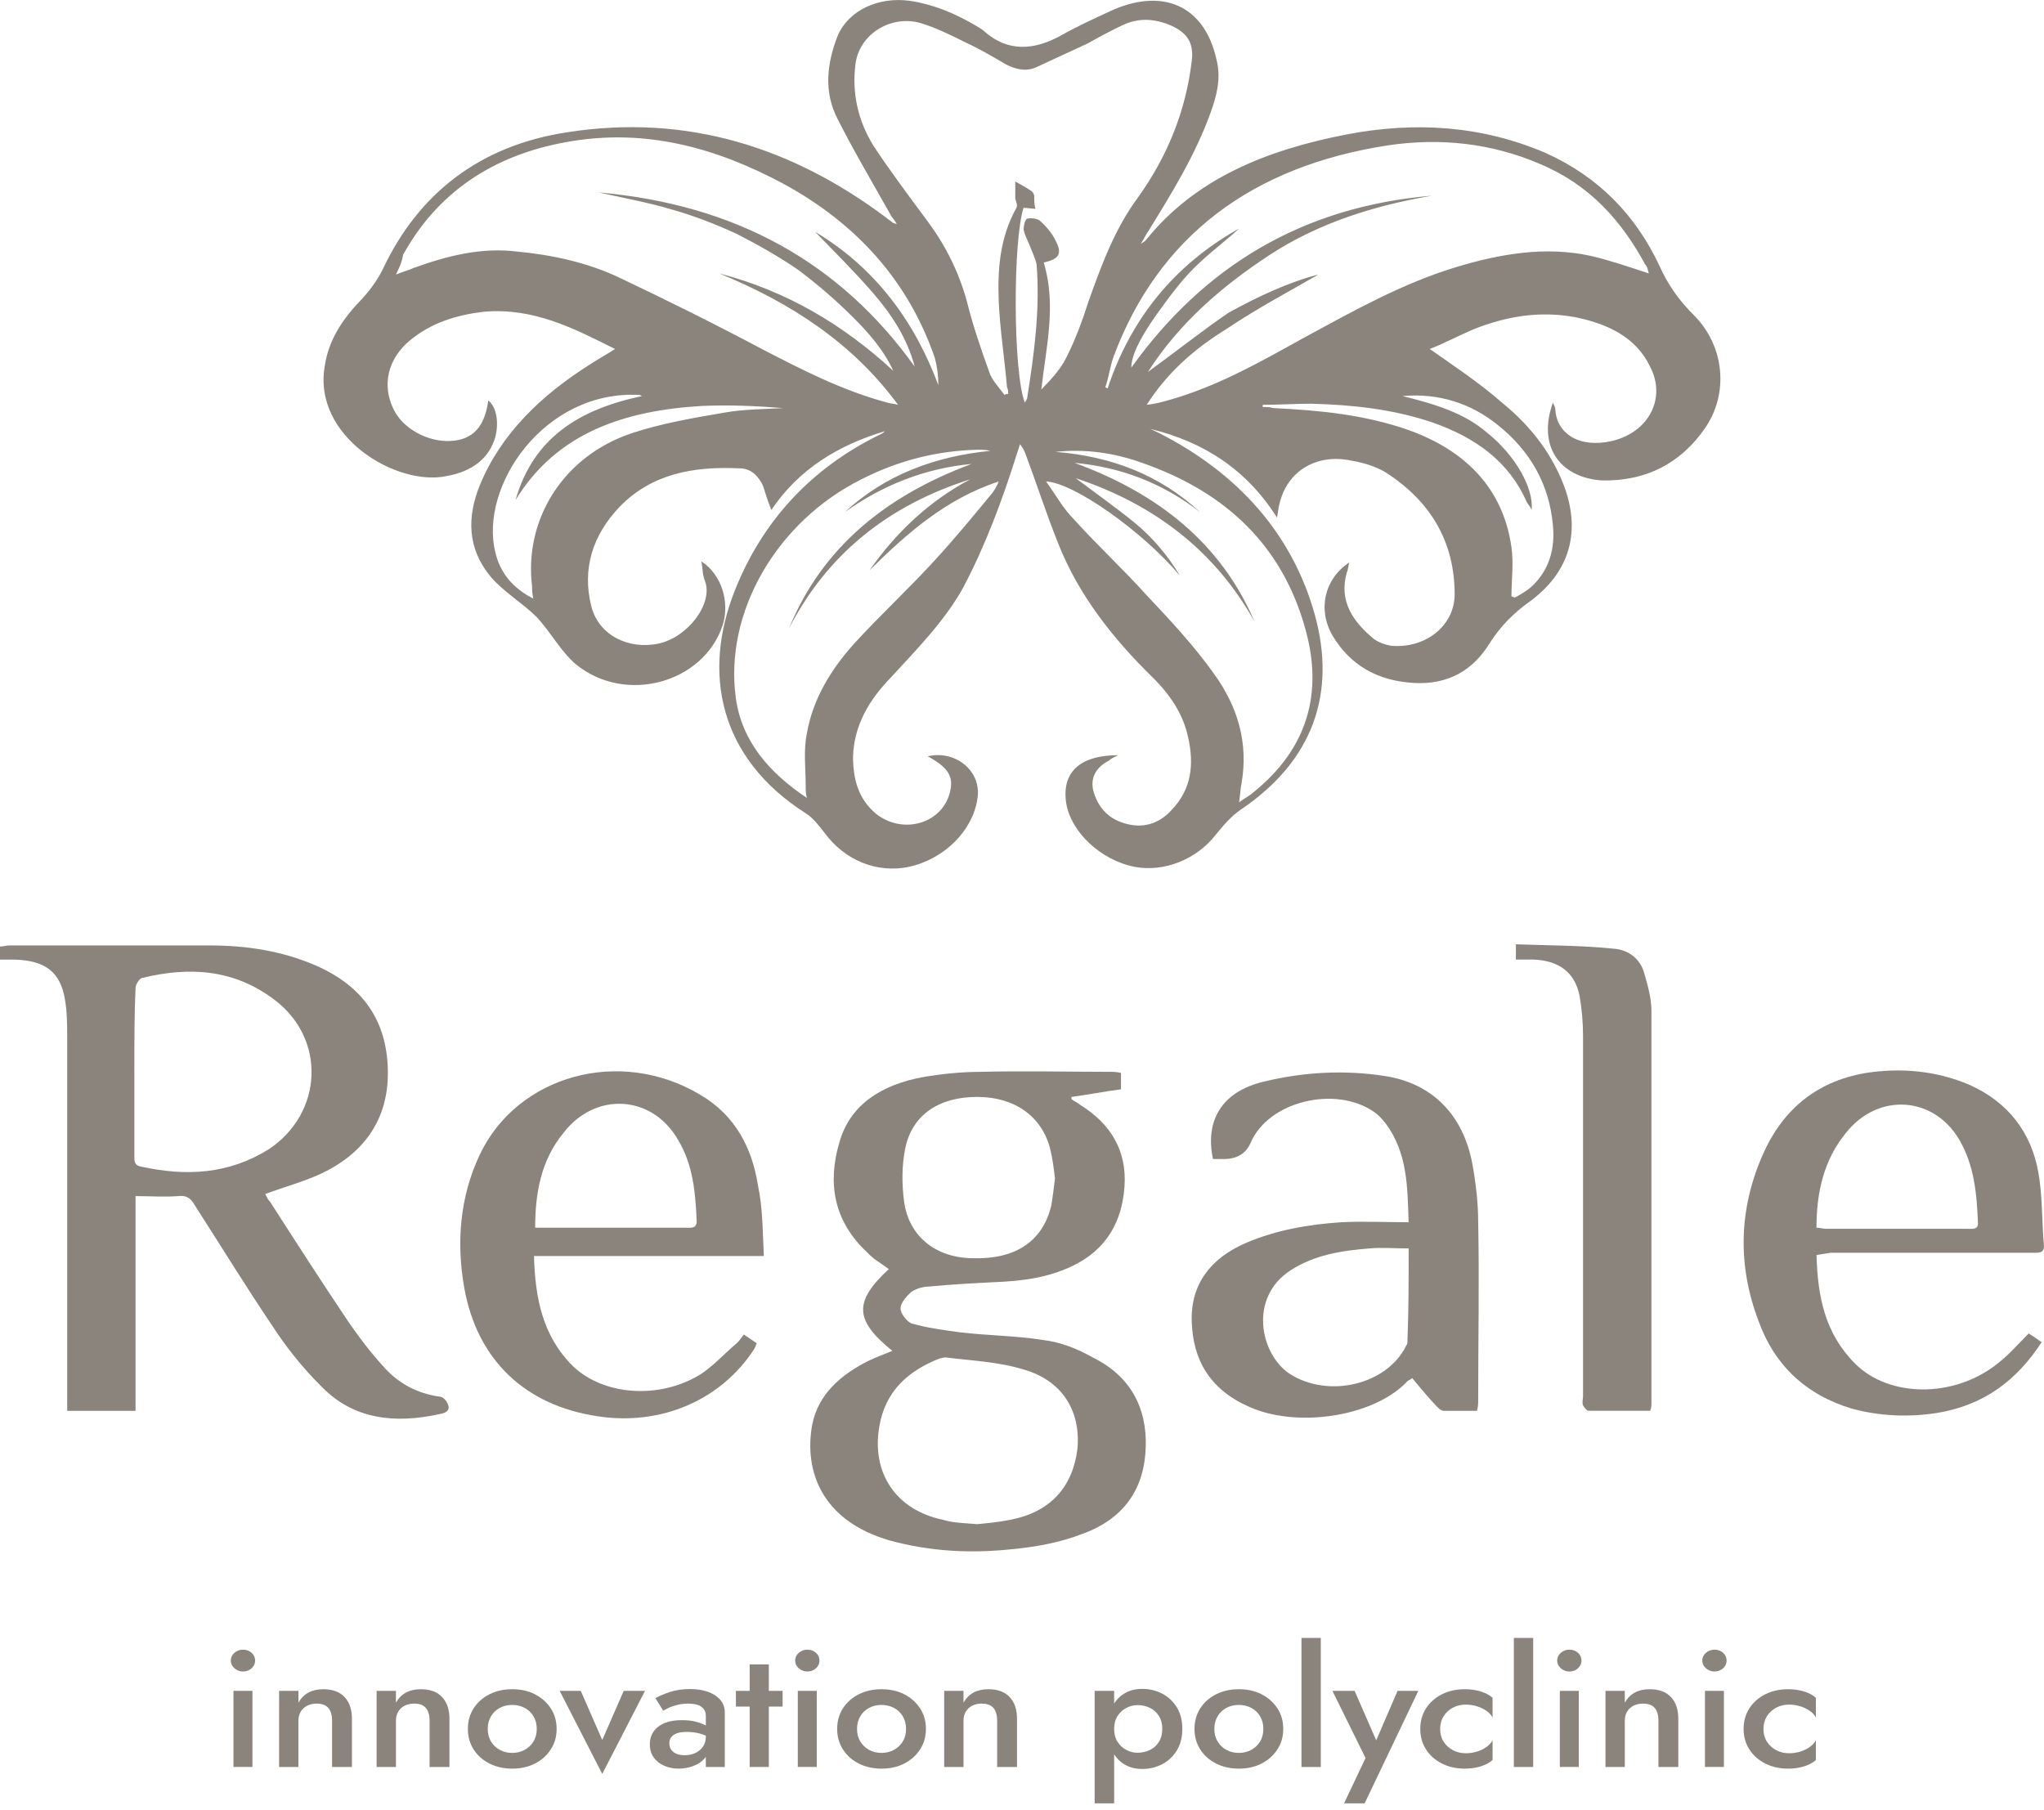 <?xml version="1.0" encoding="UTF-8"?> <svg xmlns="http://www.w3.org/2000/svg" width="131" height="116" viewBox="0 0 131 116" fill="none"><g clip-path="url(#clip0_2287_5226)"><path d="M15.027 105.939C15.183 105.805 15.365 105.737 15.571 105.737C15.793 105.737 15.978 105.805 16.128 105.939C16.276 106.073 16.351 106.24 16.351 106.437C16.351 106.635 16.276 106.792 16.128 106.93C15.978 107.068 15.793 107.137 15.571 107.137C15.365 107.137 15.183 107.068 15.027 106.93C14.87 106.792 14.791 106.628 14.791 106.437C14.791 106.246 14.87 106.073 15.027 105.939ZM16.179 108.378V113.255H14.963V108.378H16.179Z" fill="#8B847C"></path><path d="M21.041 109.47C20.881 109.286 20.633 109.194 20.296 109.194C20.067 109.194 19.864 109.238 19.688 109.327C19.512 109.416 19.374 109.543 19.275 109.709C19.176 109.874 19.126 110.068 19.126 110.287V113.256H17.888V108.378H19.126V109.131C19.294 108.841 19.51 108.626 19.774 108.484C20.038 108.342 20.353 108.272 20.72 108.272C21.317 108.272 21.771 108.44 22.085 108.776C22.399 109.111 22.555 109.572 22.555 110.159V113.256H21.282V110.287C21.282 109.926 21.202 109.654 21.041 109.47Z" fill="#8B847C"></path><path d="M27.291 109.47C27.131 109.286 26.883 109.194 26.546 109.194C26.316 109.194 26.114 109.238 25.938 109.327C25.762 109.416 25.624 109.543 25.525 109.709C25.426 109.874 25.376 110.068 25.376 110.287V113.256H24.137V108.378H25.376V109.131C25.544 108.841 25.76 108.626 26.024 108.484C26.288 108.342 26.603 108.272 26.97 108.272C27.566 108.272 28.021 108.44 28.334 108.776C28.648 109.111 28.805 109.572 28.805 110.159V113.256H27.532V110.287C27.532 109.926 27.451 109.654 27.291 109.47Z" fill="#8B847C"></path><path d="M30.358 109.491C30.607 109.11 30.945 108.811 31.373 108.595C31.802 108.379 32.286 108.272 32.83 108.272C33.373 108.272 33.856 108.379 34.28 108.595C34.705 108.811 35.043 109.11 35.295 109.491C35.548 109.873 35.674 110.315 35.674 110.817C35.674 111.319 35.548 111.751 35.295 112.137C35.043 112.523 34.705 112.822 34.28 113.038C33.856 113.254 33.373 113.362 32.83 113.362C32.286 113.362 31.802 113.254 31.373 113.038C30.945 112.822 30.607 112.523 30.358 112.137C30.11 111.751 29.986 111.311 29.986 110.817C29.986 110.322 30.11 109.873 30.358 109.491ZM31.465 111.617C31.603 111.847 31.791 112.027 32.027 112.158C32.264 112.289 32.532 112.354 32.83 112.354C33.128 112.354 33.386 112.289 33.627 112.158C33.868 112.027 34.057 111.847 34.194 111.617C34.332 111.388 34.401 111.12 34.401 110.817C34.401 110.513 34.332 110.244 34.194 110.011C34.057 109.778 33.868 109.597 33.627 109.47C33.386 109.343 33.121 109.279 32.83 109.279C32.539 109.279 32.264 109.343 32.027 109.47C31.791 109.597 31.603 109.778 31.465 110.011C31.328 110.244 31.259 110.513 31.259 110.817C31.259 111.12 31.328 111.388 31.465 111.617Z" fill="#8B847C"></path><path d="M37.222 108.378L38.598 111.527L39.974 108.378H41.339L38.598 113.701L35.869 108.378H37.222Z" fill="#8B847C"></path><path d="M43.024 112.158C43.109 112.275 43.225 112.361 43.374 112.418C43.523 112.475 43.694 112.503 43.884 112.503C44.13 112.503 44.353 112.456 44.555 112.365C44.757 112.273 44.922 112.137 45.048 111.957C45.174 111.776 45.237 111.566 45.237 111.326L45.421 111.962C45.421 112.273 45.324 112.533 45.129 112.741C44.934 112.949 44.688 113.106 44.395 113.208C44.101 113.31 43.8 113.362 43.495 113.362C43.166 113.362 42.859 113.302 42.577 113.181C42.295 113.061 42.068 112.884 41.901 112.651C41.733 112.418 41.648 112.136 41.648 111.803C41.648 111.33 41.827 110.953 42.187 110.674C42.547 110.394 43.054 110.255 43.712 110.255C44.063 110.255 44.367 110.291 44.624 110.361C44.881 110.431 45.093 110.515 45.26 110.61C45.428 110.705 45.547 110.792 45.616 110.87V111.453C45.379 111.298 45.127 111.184 44.859 111.114C44.591 111.043 44.309 111.008 44.011 111.008C43.751 111.008 43.54 111.038 43.38 111.098C43.219 111.157 43.099 111.241 43.019 111.347C42.938 111.453 42.898 111.584 42.898 111.739C42.898 111.894 42.94 112.041 43.024 112.158ZM42.004 108.844C42.24 108.711 42.548 108.579 42.927 108.452C43.305 108.325 43.74 108.261 44.228 108.261C44.664 108.261 45.048 108.321 45.381 108.441C45.713 108.562 45.976 108.733 46.166 108.956C46.357 109.178 46.453 109.453 46.453 109.778V113.256H45.237V110C45.237 109.845 45.209 109.718 45.151 109.619C45.094 109.519 45.015 109.438 44.916 109.375C44.818 109.311 44.699 109.265 44.561 109.237C44.423 109.209 44.274 109.194 44.114 109.194C43.869 109.194 43.638 109.221 43.42 109.274C43.202 109.327 43.014 109.391 42.858 109.465C42.702 109.539 42.584 109.601 42.508 109.65L42.004 108.844Z" fill="#8B847C"></path><path d="M50.157 108.378V109.385H47.164V108.378H50.157ZM49.274 106.681V113.255H48.047V106.681H49.274Z" fill="#8B847C"></path><path d="M51.195 105.939C51.351 105.805 51.533 105.737 51.74 105.737C51.962 105.737 52.147 105.805 52.296 105.939C52.445 106.073 52.52 106.24 52.52 106.437C52.52 106.635 52.445 106.792 52.296 106.93C52.147 107.068 51.962 107.137 51.74 107.137C51.533 107.137 51.351 107.068 51.195 106.93C51.039 106.792 50.96 106.628 50.96 106.437C50.96 106.246 51.039 106.073 51.195 105.939ZM52.347 108.378V113.255H51.132V108.378H52.347Z" fill="#8B847C"></path><path d="M54.027 109.491C54.275 109.11 54.614 108.811 55.042 108.595C55.471 108.379 55.955 108.272 56.498 108.272C57.042 108.272 57.525 108.379 57.949 108.595C58.373 108.811 58.712 109.11 58.964 109.491C59.216 109.873 59.342 110.315 59.342 110.817C59.342 111.319 59.216 111.751 58.964 112.137C58.712 112.523 58.373 112.822 57.949 113.038C57.525 113.254 57.042 113.362 56.498 113.362C55.955 113.362 55.471 113.254 55.042 113.038C54.614 112.822 54.275 112.523 54.027 112.137C53.779 111.751 53.654 111.311 53.654 110.817C53.654 110.322 53.779 109.873 54.027 109.491ZM55.134 111.617C55.272 111.847 55.459 112.027 55.696 112.158C55.932 112.289 56.2 112.354 56.498 112.354C56.797 112.354 57.055 112.289 57.295 112.158C57.536 112.027 57.725 111.847 57.863 111.617C58.001 111.388 58.069 111.12 58.069 110.817C58.069 110.513 58.001 110.244 57.863 110.011C57.725 109.778 57.536 109.597 57.295 109.47C57.055 109.343 56.788 109.279 56.498 109.279C56.209 109.279 55.932 109.343 55.696 109.47C55.459 109.597 55.272 109.778 55.134 110.011C54.996 110.244 54.927 110.513 54.927 110.817C54.927 111.12 54.996 111.388 55.134 111.617Z" fill="#8B847C"></path><path d="M63.666 109.47C63.505 109.286 63.258 109.194 62.921 109.194C62.691 109.194 62.489 109.238 62.313 109.327C62.136 109.416 61.999 109.543 61.9 109.709C61.801 109.874 61.751 110.068 61.751 110.287V113.256H60.513V108.378H61.751V109.131C61.919 108.841 62.135 108.626 62.399 108.484C62.663 108.342 62.978 108.272 63.345 108.272C63.941 108.272 64.396 108.44 64.71 108.776C65.023 109.111 65.18 109.572 65.18 110.159V113.256H63.907V110.287C63.907 109.926 63.827 109.654 63.666 109.47Z" fill="#8B847C"></path><path d="M70.156 115.588V108.378H71.406V115.588H70.156ZM75.42 112.2C75.183 112.586 74.869 112.879 74.48 113.08C74.09 113.282 73.665 113.383 73.207 113.383C72.748 113.383 72.364 113.278 72.031 113.07C71.699 112.862 71.442 112.565 71.263 112.179C71.084 111.793 70.993 111.34 70.993 110.817C70.993 110.293 71.084 109.83 71.263 109.449C71.442 109.067 71.699 108.771 72.031 108.563C72.364 108.355 72.755 108.25 73.207 108.25C73.658 108.25 74.09 108.351 74.48 108.553C74.869 108.754 75.183 109.046 75.42 109.427C75.656 109.809 75.775 110.272 75.775 110.817C75.775 111.361 75.656 111.815 75.42 112.2ZM74.273 109.984C74.128 109.755 73.935 109.581 73.694 109.465C73.453 109.348 73.188 109.29 72.897 109.29C72.66 109.29 72.427 109.348 72.198 109.465C71.968 109.581 71.779 109.752 71.63 109.979C71.481 110.206 71.406 110.484 71.406 110.817C71.406 111.149 71.481 111.428 71.63 111.654C71.779 111.881 71.968 112.052 72.198 112.169C72.427 112.285 72.66 112.344 72.897 112.344C73.188 112.344 73.453 112.285 73.694 112.169C73.935 112.052 74.128 111.878 74.273 111.649C74.418 111.42 74.491 111.141 74.491 110.817C74.491 110.492 74.418 110.213 74.273 109.984Z" fill="#8B847C"></path><path d="M76.928 109.491C77.176 109.11 77.514 108.811 77.943 108.595C78.372 108.379 78.856 108.272 79.399 108.272C79.943 108.272 80.426 108.379 80.85 108.595C81.274 108.811 81.613 109.11 81.865 109.491C82.117 109.873 82.243 110.315 82.243 110.817C82.243 111.319 82.117 111.751 81.865 112.137C81.613 112.523 81.274 112.822 80.85 113.038C80.426 113.254 79.943 113.362 79.399 113.362C78.856 113.362 78.372 113.254 77.943 113.038C77.514 112.822 77.176 112.523 76.928 112.137C76.68 111.751 76.555 111.311 76.555 110.817C76.555 110.322 76.68 109.873 76.928 109.491ZM78.033 111.617C78.171 111.847 78.359 112.027 78.595 112.158C78.832 112.289 79.1 112.354 79.398 112.354C79.696 112.354 79.954 112.289 80.195 112.158C80.436 112.027 80.625 111.847 80.763 111.617C80.9 111.388 80.969 111.12 80.969 110.817C80.969 110.513 80.9 110.244 80.763 110.011C80.625 109.778 80.436 109.597 80.195 109.47C79.954 109.343 79.689 109.279 79.398 109.279C79.107 109.279 78.832 109.343 78.595 109.47C78.359 109.597 78.171 109.778 78.033 110.011C77.896 110.244 77.827 110.513 77.827 110.817C77.827 111.12 77.896 111.388 78.033 111.617Z" fill="#8B847C"></path><path d="M84.65 104.985V113.256H83.412V104.985H84.65Z" fill="#8B847C"></path><path d="M87.46 115.588H86.141L87.517 112.683L85.395 108.378H86.817L88.503 112.238L87.918 112.206L89.57 108.378H90.9L87.46 115.588Z" fill="#8B847C"></path><path d="M92.516 111.628C92.661 111.857 92.859 112.04 93.107 112.174C93.355 112.308 93.633 112.376 93.938 112.376C94.191 112.376 94.431 112.34 94.661 112.27C94.89 112.199 95.092 112.1 95.269 111.973C95.445 111.845 95.574 111.704 95.659 111.549V112.81C95.475 112.98 95.227 113.114 94.913 113.213C94.599 113.313 94.255 113.362 93.881 113.362C93.338 113.362 92.85 113.254 92.419 113.038C91.987 112.822 91.646 112.523 91.398 112.137C91.15 111.751 91.026 111.311 91.026 110.817C91.026 110.322 91.15 109.873 91.398 109.491C91.646 109.11 91.987 108.811 92.419 108.595C92.85 108.379 93.338 108.272 93.881 108.272C94.255 108.272 94.599 108.321 94.913 108.42C95.227 108.52 95.475 108.654 95.659 108.823V110.085C95.574 109.922 95.442 109.779 95.263 109.656C95.084 109.532 94.879 109.434 94.649 109.364C94.42 109.294 94.183 109.258 93.938 109.258C93.633 109.258 93.355 109.326 93.107 109.46C92.859 109.593 92.661 109.778 92.516 110.011C92.372 110.244 92.299 110.513 92.299 110.817C92.299 111.12 92.372 111.399 92.516 111.628Z" fill="#8B847C"></path><path d="M98.262 104.985V113.256H97.023V104.985H98.262Z" fill="#8B847C"></path><path d="M100.033 105.939C100.19 105.805 100.372 105.737 100.578 105.737C100.8 105.737 100.985 105.805 101.134 105.939C101.283 106.073 101.358 106.24 101.358 106.437C101.358 106.635 101.283 106.792 101.134 106.93C100.985 107.068 100.8 107.137 100.578 107.137C100.372 107.137 100.19 107.068 100.033 106.93C99.877 106.792 99.798 106.628 99.798 106.437C99.798 106.246 99.877 106.073 100.033 105.939ZM101.186 108.378V113.255H99.97V108.378H101.186Z" fill="#8B847C"></path><path d="M106.048 109.47C105.888 109.286 105.64 109.194 105.303 109.194C105.073 109.194 104.871 109.238 104.695 109.327C104.519 109.416 104.381 109.543 104.282 109.709C104.183 109.874 104.133 110.068 104.133 110.287V113.256H102.895V108.378H104.133V109.131C104.301 108.841 104.517 108.626 104.781 108.484C105.045 108.342 105.36 108.272 105.727 108.272C106.323 108.272 106.778 108.44 107.092 108.776C107.406 109.111 107.562 109.572 107.562 110.159V113.256H106.289V110.287C106.289 109.926 106.209 109.654 106.048 109.47Z" fill="#8B847C"></path><path d="M109.333 105.939C109.49 105.805 109.672 105.737 109.878 105.737C110.1 105.737 110.285 105.805 110.434 105.939C110.583 106.073 110.658 106.24 110.658 106.437C110.658 106.635 110.583 106.792 110.434 106.93C110.285 107.068 110.1 107.137 109.878 107.137C109.672 107.137 109.49 107.068 109.333 106.93C109.177 106.792 109.098 106.628 109.098 106.437C109.098 106.246 109.177 106.073 109.333 105.939ZM110.486 108.378V113.255H109.27V108.378H110.486Z" fill="#8B847C"></path><path d="M113.238 111.628C113.383 111.857 113.581 112.04 113.829 112.174C114.077 112.308 114.355 112.376 114.66 112.376C114.912 112.376 115.153 112.34 115.382 112.27C115.612 112.199 115.814 112.1 115.99 111.973C116.167 111.845 116.296 111.704 116.38 111.549V112.81C116.197 112.98 115.949 113.114 115.635 113.213C115.321 113.313 114.977 113.362 114.603 113.362C114.059 113.362 113.572 113.254 113.141 113.038C112.709 112.822 112.368 112.523 112.12 112.137C111.872 111.751 111.747 111.311 111.747 110.817C111.747 110.322 111.872 109.873 112.12 109.491C112.368 109.11 112.709 108.811 113.141 108.595C113.572 108.379 114.059 108.272 114.603 108.272C114.977 108.272 115.321 108.321 115.635 108.42C115.949 108.52 116.197 108.654 116.38 108.823V110.085C116.296 109.922 116.164 109.779 115.985 109.656C115.805 109.532 115.6 109.434 115.371 109.364C115.142 109.294 114.905 109.258 114.66 109.258C114.355 109.258 114.077 109.326 113.829 109.46C113.581 109.593 113.383 109.778 113.238 110.011C113.093 110.244 113.02 110.513 113.02 110.817C113.02 111.12 113.093 111.399 113.238 111.628Z" fill="#8B847C"></path><path d="M41.163 25.386C41.087 25.386 41.011 25.315 41.011 25.315C34.863 24.964 30.688 31.211 31.751 35.421C32.054 36.684 32.813 37.666 34.179 38.368C34.103 38.017 34.103 37.806 34.103 37.597C33.571 33.316 36.077 29.245 40.479 27.771C42.377 27.139 44.425 26.789 46.475 26.438C47.689 26.227 48.979 26.227 50.193 26.157C48.447 26.017 46.777 25.946 45.033 26.017C40.099 26.297 35.697 27.701 33.041 32.051C34.179 28.051 37.139 26.226 41.161 25.384M89.888 25.386C91.862 25.877 93.834 26.438 95.352 27.771C97.098 29.175 98.312 31.28 98.16 32.684C98.084 32.473 97.932 32.332 97.856 32.192C96.718 29.595 94.592 28.051 91.784 27.069C89.28 26.227 86.7 25.946 84.042 25.876C82.98 25.876 81.992 25.946 80.93 25.946V26.087C81.158 26.087 81.386 26.087 81.614 26.157C84.574 26.297 87.458 26.578 90.266 27.561C93.984 28.894 96.338 31.35 96.869 35.069C97.02 36.122 96.869 37.174 96.869 38.228C96.945 38.228 97.02 38.298 97.097 38.298C97.476 38.087 97.855 37.877 98.159 37.597C99.297 36.545 99.677 35.141 99.525 33.667C99.297 31.07 98.083 28.895 95.957 27.211C94.287 25.877 92.239 25.176 89.885 25.386M68.865 29.667C74.253 31.633 78.275 34.86 80.401 39.842C77.897 35.35 74.025 32.334 68.941 30.649C70.155 31.561 71.445 32.474 72.659 33.456C73.874 34.438 74.86 35.632 75.619 36.895C73.191 34.017 68.789 30.929 67.043 30.86C67.651 31.701 68.105 32.544 68.789 33.246C70.307 34.93 71.977 36.474 73.495 38.158C75.013 39.772 76.531 41.387 77.821 43.21C79.339 45.315 80.021 47.632 79.567 50.229C79.491 50.58 79.491 50.93 79.415 51.422C79.795 51.141 80.099 51 80.325 50.789C83.817 47.982 84.803 44.403 83.665 40.333C82.223 35.069 78.655 31.561 73.191 29.666C71.445 29.033 69.549 28.754 67.651 28.964C71.219 29.245 74.329 30.438 76.911 32.824C74.559 30.999 71.901 29.947 68.867 29.666M51.713 51.142C51.637 50.861 51.637 50.65 51.637 50.371C51.637 49.248 51.485 48.125 51.713 47.003C52.092 44.828 53.231 42.932 54.749 41.247C56.419 39.422 58.24 37.739 59.909 35.914C61.199 34.51 62.413 33.036 63.627 31.562C63.779 31.352 63.931 31.07 64.007 30.861C60.591 31.984 58.087 34.229 55.735 36.546C57.405 34.16 59.529 32.124 62.187 30.721C56.874 32.405 53.003 35.562 50.574 40.265C52.7 35.072 56.798 31.773 62.263 29.738C59.227 30.019 56.495 31.142 54.142 32.827C56.722 30.441 59.91 29.248 63.478 28.897C63.174 28.826 62.946 28.826 62.644 28.826C59.988 28.897 57.559 29.528 55.206 30.722C49.742 33.459 46.402 39.284 47.161 44.757C47.541 47.494 49.287 49.529 51.715 51.143M25.376 17.596C25.908 17.385 26.21 17.315 26.514 17.174C28.64 16.403 30.84 15.841 33.117 16.122C35.393 16.333 37.595 16.823 39.569 17.736C42.681 19.21 45.792 20.755 48.828 22.369C51.409 23.702 53.989 25.036 56.873 25.807C57.101 25.877 57.329 25.877 57.557 25.948C54.673 22.018 50.726 19.421 46.096 17.526C50.422 18.648 54.065 20.825 57.253 23.771C56.645 22.438 55.659 21.315 54.597 20.263C53.535 19.21 52.396 18.228 51.181 17.315C49.967 16.473 48.601 15.7 47.234 14.999C45.868 14.367 44.426 13.806 42.908 13.385C41.466 12.963 39.948 12.684 38.354 12.332C47.159 13.104 53.837 16.825 58.619 23.491C58.163 21.737 57.177 20.192 55.963 18.79C54.749 17.387 53.459 16.123 52.244 14.86C56.115 17.176 58.62 20.615 60.138 24.686C60.138 24.053 60.062 23.493 59.91 22.931C58.24 18.089 54.977 14.368 50.196 11.772C45.87 9.456 41.316 8.193 36.307 9.105C31.602 9.947 28.035 12.334 25.833 16.334C25.757 16.826 25.605 17.105 25.378 17.597M84.499 17.596C82.678 18.648 80.553 19.771 78.579 21.104C76.53 22.368 74.785 23.912 73.495 25.946C74.179 25.876 74.861 25.665 75.545 25.455C78.429 24.543 81.009 23.069 83.665 21.595C86.777 19.91 89.889 18.157 93.38 17.103C96.188 16.261 99.072 15.769 101.956 16.402C103.17 16.683 104.384 17.103 105.674 17.524C105.598 17.314 105.598 17.103 105.446 16.962C103.928 14.155 101.878 11.839 98.692 10.506C95.58 9.173 92.316 8.821 88.978 9.313C80.249 10.646 74.253 15.139 71.369 22.858C71.141 23.49 71.065 24.191 70.837 24.824C70.913 24.824 70.913 24.894 70.989 24.894C72.431 20.542 75.163 17.034 79.414 14.648C78.503 15.49 77.44 16.262 76.53 17.174C75.619 18.086 74.86 19.14 74.101 20.192C72.963 21.807 72.507 22.859 72.507 23.561C77.137 17.104 83.436 13.244 91.786 12.542C88.067 13.174 84.499 14.297 81.388 16.331C78.275 18.366 75.543 20.753 73.57 23.84C75.316 22.577 76.985 21.244 78.73 20.051C80.628 18.998 82.6 18.085 84.498 17.595M65.601 13.315C64.917 15.419 64.917 23.771 65.677 25.807C65.753 25.667 65.829 25.596 65.829 25.526C66.285 22.649 66.663 19.841 66.437 16.964C66.361 16.542 66.133 16.122 65.981 15.7C65.829 15.349 65.677 15.068 65.601 14.718C65.601 14.508 65.677 14.086 65.829 14.017C66.057 13.947 66.513 14.017 66.663 14.158C67.043 14.509 67.422 14.929 67.65 15.421C68.105 16.262 67.877 16.614 66.891 16.825C67.725 19.562 67.043 22.228 66.739 24.965C67.347 24.333 67.953 23.702 68.333 22.931C68.941 21.738 69.395 20.475 69.775 19.282C70.609 16.966 71.445 14.649 72.963 12.615C74.861 9.948 75.999 7.07 76.379 3.913C76.531 2.72 76.075 2.018 74.785 1.527C73.799 1.176 72.887 1.176 71.977 1.598C71.219 1.949 70.459 2.369 69.701 2.79C68.638 3.282 67.575 3.773 66.513 4.264C65.829 4.616 65.147 4.475 64.463 4.124C63.629 3.632 62.793 3.142 61.883 2.72C60.897 2.228 59.909 1.738 58.923 1.457C57.025 0.965 55.053 2.228 54.825 4.124C54.597 5.949 54.977 7.703 55.963 9.317C57.025 10.931 58.239 12.546 59.379 14.089C60.593 15.703 61.428 17.388 61.959 19.282C62.339 20.826 62.869 22.37 63.401 23.844C63.553 24.336 64.009 24.826 64.387 25.318C64.463 25.248 64.539 25.248 64.615 25.248C64.615 25.107 64.615 24.967 64.539 24.826C64.387 23.001 64.083 21.107 64.007 19.282C63.931 17.247 64.083 15.211 65.145 13.316C65.221 13.175 65.145 12.965 65.069 12.754V11.631C65.449 11.842 65.828 12.053 66.132 12.264C66.207 12.334 66.283 12.474 66.283 12.545C66.283 12.826 66.283 13.107 66.359 13.386L65.601 13.316V13.315ZM99.528 25.807C99.604 26.018 99.68 26.088 99.68 26.229C99.755 27.773 101.198 28.755 103.322 28.263C105.674 27.701 106.814 25.526 105.75 23.491C104.84 21.596 103.018 20.755 100.968 20.333C98.692 19.912 96.566 20.263 94.442 21.104C93.456 21.526 92.544 22.016 91.634 22.368C93.228 23.49 94.822 24.543 96.264 25.806C98.162 27.35 99.604 29.244 100.362 31.491C101.272 34.298 100.514 36.754 98.01 38.579C97.023 39.28 96.188 40.123 95.505 41.176C94.443 42.931 92.849 43.913 90.572 43.772C88.295 43.632 86.549 42.65 85.411 40.754C84.425 39.07 84.879 37.105 86.473 36.053C86.397 36.334 86.397 36.545 86.321 36.685C85.79 38.51 86.701 39.844 88.067 40.966C88.371 41.177 88.751 41.318 89.129 41.388C91.33 41.599 93.228 40.125 93.228 38.089C93.228 34.93 91.862 32.334 89.053 30.44C88.37 29.948 87.46 29.668 86.625 29.528C84.349 29.036 82.451 30.229 81.995 32.335C81.919 32.546 81.919 32.827 81.843 33.177C79.945 30.159 77.213 28.335 73.723 27.492C73.875 27.562 74.027 27.632 74.179 27.703C79.339 30.299 82.831 34.229 84.273 39.422C85.639 44.405 84.197 48.756 79.491 51.915C78.883 52.336 78.353 52.967 77.897 53.529C76.683 55.073 74.633 55.915 72.737 55.564C70.536 55.142 68.638 53.318 68.335 51.493C68.031 49.528 69.169 48.405 71.675 48.405C71.371 48.545 71.219 48.616 71.067 48.756C70.233 49.178 69.853 49.879 70.081 50.722C70.385 51.774 71.067 52.547 72.281 52.827C73.419 53.108 74.407 52.686 75.089 51.915C76.379 50.581 76.531 48.967 76.151 47.282C75.847 45.808 75.013 44.545 73.875 43.422C71.295 40.896 69.093 38.089 67.803 34.79C67.045 32.894 66.437 31 65.753 29.175C65.677 28.964 65.601 28.754 65.373 28.474C65.297 28.685 65.221 28.966 65.145 29.175C64.235 32.053 63.171 34.93 61.729 37.667C60.515 39.842 58.769 41.597 57.099 43.422C55.733 44.826 54.747 46.441 54.671 48.475C54.671 49.879 54.975 51.212 56.189 52.194C57.935 53.528 60.439 52.756 60.895 50.721C61.123 49.738 60.743 49.176 59.453 48.475C61.275 48.054 62.945 49.457 62.641 51.212C62.337 53.247 60.515 55.072 58.239 55.564C56.189 55.985 54.141 55.142 52.851 53.389C52.471 52.897 52.092 52.407 51.637 52.126C46.02 48.547 45.034 43.073 47.083 37.879C48.828 33.458 51.941 30.019 56.419 27.844C56.571 27.774 56.647 27.704 56.722 27.634C53.686 28.546 51.182 30.09 49.436 32.686C49.208 32.124 49.056 31.634 48.904 31.142C48.601 30.51 48.146 30.019 47.386 30.019C44.426 29.879 41.77 30.371 39.721 32.475C37.975 34.301 37.292 36.476 37.899 38.862C38.354 40.687 40.251 41.669 42.225 41.247C44.123 40.826 45.717 38.651 45.185 37.247C45.033 36.896 45.033 36.476 44.957 35.984C46.247 36.826 46.779 38.581 46.323 40.054C45.109 43.774 40.099 45.177 36.912 42.581C35.926 41.739 35.318 40.546 34.408 39.563C33.498 38.651 32.282 37.948 31.448 36.966C29.93 35.141 29.93 33.106 30.764 31.07C32.13 27.771 34.711 25.315 37.823 23.351C38.354 23 38.885 22.719 39.417 22.369C36.76 21.035 34.18 19.702 30.992 19.983C29.246 20.194 27.652 20.684 26.286 21.808C24.844 23.001 24.464 24.686 25.224 26.23C25.832 27.493 27.424 28.335 28.866 28.265C30.309 28.194 31.067 27.353 31.295 25.668C31.827 26.09 31.979 27.072 31.751 27.983C31.371 29.387 30.233 30.229 28.639 30.51C25.451 31.211 19.986 27.983 20.821 23.421C21.049 21.877 21.883 20.544 23.021 19.351C23.629 18.719 24.159 18.017 24.539 17.246C26.815 12.404 30.763 9.316 36.379 8.474C44.045 7.281 50.8 9.456 56.795 13.948C56.947 14.089 57.099 14.159 57.251 14.3C57.251 14.3 57.327 14.3 57.479 14.37C57.327 14.089 57.175 13.948 57.099 13.808C55.961 11.773 54.747 9.737 53.684 7.632C52.773 5.877 53 4.054 53.684 2.299C54.367 0.684 56.264 -0.228 58.313 0.053C59.756 0.264 61.122 0.825 62.336 1.527C62.564 1.668 62.867 1.808 63.094 2.019C64.612 3.352 66.282 3.212 67.952 2.3C68.938 1.738 70.002 1.248 71.064 0.756C74.48 -0.859 77.212 0.334 77.97 3.844C78.274 5.037 77.97 6.16 77.59 7.212C76.604 9.949 75.086 12.405 73.568 14.861C73.416 15.072 73.34 15.283 73.112 15.633C73.34 15.492 73.416 15.422 73.416 15.422C76.604 11.422 81.234 9.597 86.319 8.615C90.721 7.773 94.971 8.053 99.069 9.807C102.485 11.352 104.837 13.808 106.355 17.037C106.887 18.23 107.569 19.212 108.555 20.195C110.529 22.161 110.832 25.248 109.239 27.494C107.721 29.669 105.521 30.862 102.637 30.794C99.905 30.583 98.538 28.548 99.525 25.811" fill="#8B847C"></path><path d="M8.612 68.702V74.151C8.612 74.43 8.612 74.71 9.065 74.779C11.936 75.407 14.655 75.268 17.224 73.662C20.699 71.357 20.925 66.606 17.603 64.092C15.034 62.135 12.163 61.926 9.065 62.695C8.915 62.765 8.687 63.114 8.687 63.323C8.611 65 8.611 66.816 8.611 68.702M16.998 76.526C17.074 76.665 17.148 76.876 17.3 77.015C18.961 79.6 20.624 82.184 22.361 84.769C23.041 85.747 23.722 86.655 24.552 87.563C25.458 88.611 26.668 89.31 28.178 89.519C28.405 89.519 28.631 89.799 28.707 90.008C28.858 90.358 28.631 90.568 28.178 90.637C25.307 91.265 22.664 90.987 20.624 88.89C19.416 87.702 18.358 86.375 17.451 84.978C15.713 82.394 14.127 79.809 12.465 77.224C12.239 76.805 11.936 76.596 11.407 76.665C10.501 76.735 9.67 76.665 8.688 76.665V90.427H4.306V66.536C4.306 65.698 4.306 64.859 4.156 64.022C3.853 62.275 2.871 61.576 0.982 61.507H0V60.669C0.226 60.669 0.378 60.599 0.605 60.599H13.448C15.791 60.599 18.057 60.949 20.173 61.857C23.27 63.184 24.781 65.42 24.857 68.564C24.933 71.708 23.346 74.013 20.325 75.34C19.191 75.829 18.134 76.108 17 76.527" fill="#8B847C"></path><path d="M67.615 75.547C67.539 74.919 67.465 74.29 67.313 73.661C66.784 71.566 65.046 70.308 62.628 70.308C60.21 70.308 58.473 71.425 58.02 73.591C57.793 74.709 57.793 75.896 57.944 77.013C58.246 79.249 59.984 80.647 62.402 80.647C65.121 80.717 66.86 79.529 67.387 77.224C67.463 76.735 67.538 76.176 67.614 75.547M62.63 97.692C63.385 97.622 64.065 97.553 64.745 97.412C67.314 96.923 68.749 95.317 69.052 92.871C69.278 90.426 68.07 88.471 65.577 87.772C63.99 87.283 62.253 87.213 60.591 87.004C60.441 87.004 60.289 87.074 60.213 87.074C58.097 87.911 56.738 89.24 56.36 91.405C55.831 94.409 57.418 96.784 60.439 97.414C61.119 97.623 61.874 97.623 62.63 97.693M57.19 86.585C54.772 84.628 54.697 83.441 56.963 81.345C56.51 80.995 55.981 80.717 55.603 80.297C53.413 78.271 53.034 75.826 53.79 73.241C54.469 70.796 56.509 69.539 59.078 69.05C60.286 68.841 61.57 68.7 62.855 68.7C65.65 68.63 68.369 68.7 71.164 68.7C71.391 68.7 71.543 68.7 71.844 68.77V69.819C70.786 69.958 69.728 70.169 68.67 70.308V70.447C68.821 70.586 69.049 70.657 69.199 70.797C71.239 72.055 72.221 73.8 72.07 76.037C71.92 78.273 70.936 80.088 68.746 81.136C67.159 81.904 65.498 82.114 63.685 82.184C62.324 82.254 60.965 82.323 59.529 82.464C59.151 82.464 58.698 82.603 58.395 82.814C58.093 83.093 57.716 83.512 57.716 83.862C57.716 84.212 58.169 84.77 58.471 84.84C59.453 85.12 60.511 85.259 61.569 85.4C63.306 85.609 65.12 85.609 66.857 85.889C67.991 86.028 69.047 86.448 70.031 87.006C72.449 88.194 73.505 90.219 73.431 92.735C73.355 95.39 72.07 97.345 69.351 98.323C67.916 98.882 66.329 99.161 64.819 99.301C62.174 99.581 59.605 99.44 57.036 98.742C52.654 97.484 51.522 94.271 52.051 91.336C52.429 89.38 53.864 88.124 55.678 87.214C56.13 87.005 56.659 86.795 57.188 86.586" fill="#8B847C"></path><path d="M90.279 80.018C89.373 80.018 88.542 79.948 87.786 80.018C85.973 80.158 84.236 80.437 82.725 81.415C80.006 83.162 80.761 86.794 82.649 88.052C85.142 89.659 88.919 88.751 90.129 86.236C90.205 86.166 90.205 86.027 90.205 85.886C90.281 84 90.281 82.044 90.281 80.018M90.279 78.342C90.203 76.037 90.203 73.941 88.844 72.055C88.618 71.775 88.391 71.496 88.089 71.286C85.596 69.539 81.29 70.588 80.156 73.243C79.854 73.942 79.275 74.291 78.419 74.291H77.74C77.21 71.777 78.344 69.96 80.988 69.331C83.556 68.703 86.201 68.562 88.844 68.981C91.79 69.47 93.755 71.427 94.359 74.57C94.585 75.827 94.737 77.084 94.737 78.342C94.813 82.114 94.737 85.886 94.737 89.729C94.737 89.938 94.737 90.148 94.661 90.427H92.545C92.319 90.427 92.167 90.218 92.016 90.077C91.487 89.518 91.035 88.96 90.506 88.33C90.355 88.47 90.203 88.47 90.127 88.61C87.937 90.846 83.026 91.545 80.004 90.146C77.511 89.029 76.454 87.143 76.378 84.697C76.302 82.322 77.586 80.645 79.852 79.667C81.816 78.829 83.856 78.48 85.972 78.34C87.406 78.27 88.767 78.34 90.278 78.34" fill="#8B847C"></path><path d="M116.419 78.691C116.645 78.691 116.872 78.762 117.024 78.762H126.089C126.391 78.762 126.768 78.832 126.768 78.412C126.692 76.526 126.542 74.71 125.56 73.033C123.899 70.239 120.347 70.029 118.307 72.614C116.872 74.361 116.418 76.457 116.418 78.691M116.419 80.437C116.495 83.092 116.948 85.467 118.912 87.422C121.102 89.588 125.182 89.588 127.902 87.493C128.658 86.933 129.263 86.235 130.018 85.467C130.244 85.606 130.547 85.817 130.849 86.027C129.263 88.472 127.148 90.079 124.125 90.568C122.312 90.847 120.499 90.777 118.685 90.288C115.664 89.38 113.7 87.424 112.716 84.7C111.356 81.137 111.432 77.574 112.943 74.082C114.151 71.287 116.267 69.331 119.591 68.772C121.857 68.422 124.124 68.632 126.239 69.54C128.732 70.658 130.168 72.614 130.621 75.06C130.924 76.666 130.848 78.273 131 79.88C131 80.23 130.773 80.299 130.471 80.299H117.325L116.419 80.438V80.437Z" fill="#8B847C"></path><path d="M34.299 78.692H43.969C44.272 78.692 44.649 78.762 44.649 78.273C44.573 76.457 44.422 74.64 43.44 73.033C41.779 70.169 38.152 69.96 36.112 72.615C34.678 74.362 34.299 76.457 34.299 78.692ZM48.955 80.508H34.223C34.299 83.163 34.752 85.607 36.716 87.563C38.68 89.449 42.306 89.729 44.951 88.052C45.782 87.493 46.462 86.725 47.217 86.096C47.368 85.957 47.52 85.746 47.67 85.537C47.973 85.746 48.199 85.886 48.502 86.096C48.426 86.235 48.426 86.305 48.351 86.446C46.235 89.729 42.382 91.406 38.303 90.777C33.618 90.079 30.597 87.144 29.765 82.605C29.236 79.67 29.463 76.737 30.747 74.012C33.165 68.912 39.738 67.095 44.875 70.169C47.141 71.496 48.199 73.591 48.576 75.967C48.879 77.364 48.879 78.901 48.955 80.508Z" fill="#8B847C"></path><path d="M97.154 61.505V60.527C99.27 60.598 101.384 60.598 103.424 60.807C104.406 60.877 105.161 61.505 105.388 62.413C105.614 63.182 105.841 64.02 105.841 64.789V89.937C105.841 90.076 105.841 90.216 105.765 90.426H101.836C101.685 90.426 101.533 90.216 101.457 90.076C101.381 89.866 101.457 89.657 101.457 89.516V66.394C101.457 65.556 101.381 64.647 101.231 63.809C100.928 62.342 99.946 61.573 98.285 61.504C98.058 61.504 97.68 61.504 97.151 61.504" fill="#8B847C"></path></g><defs><clipPath id="clip0_2287_5226"><rect width="131" height="115.588" fill="white"></rect></clipPath></defs></svg> 